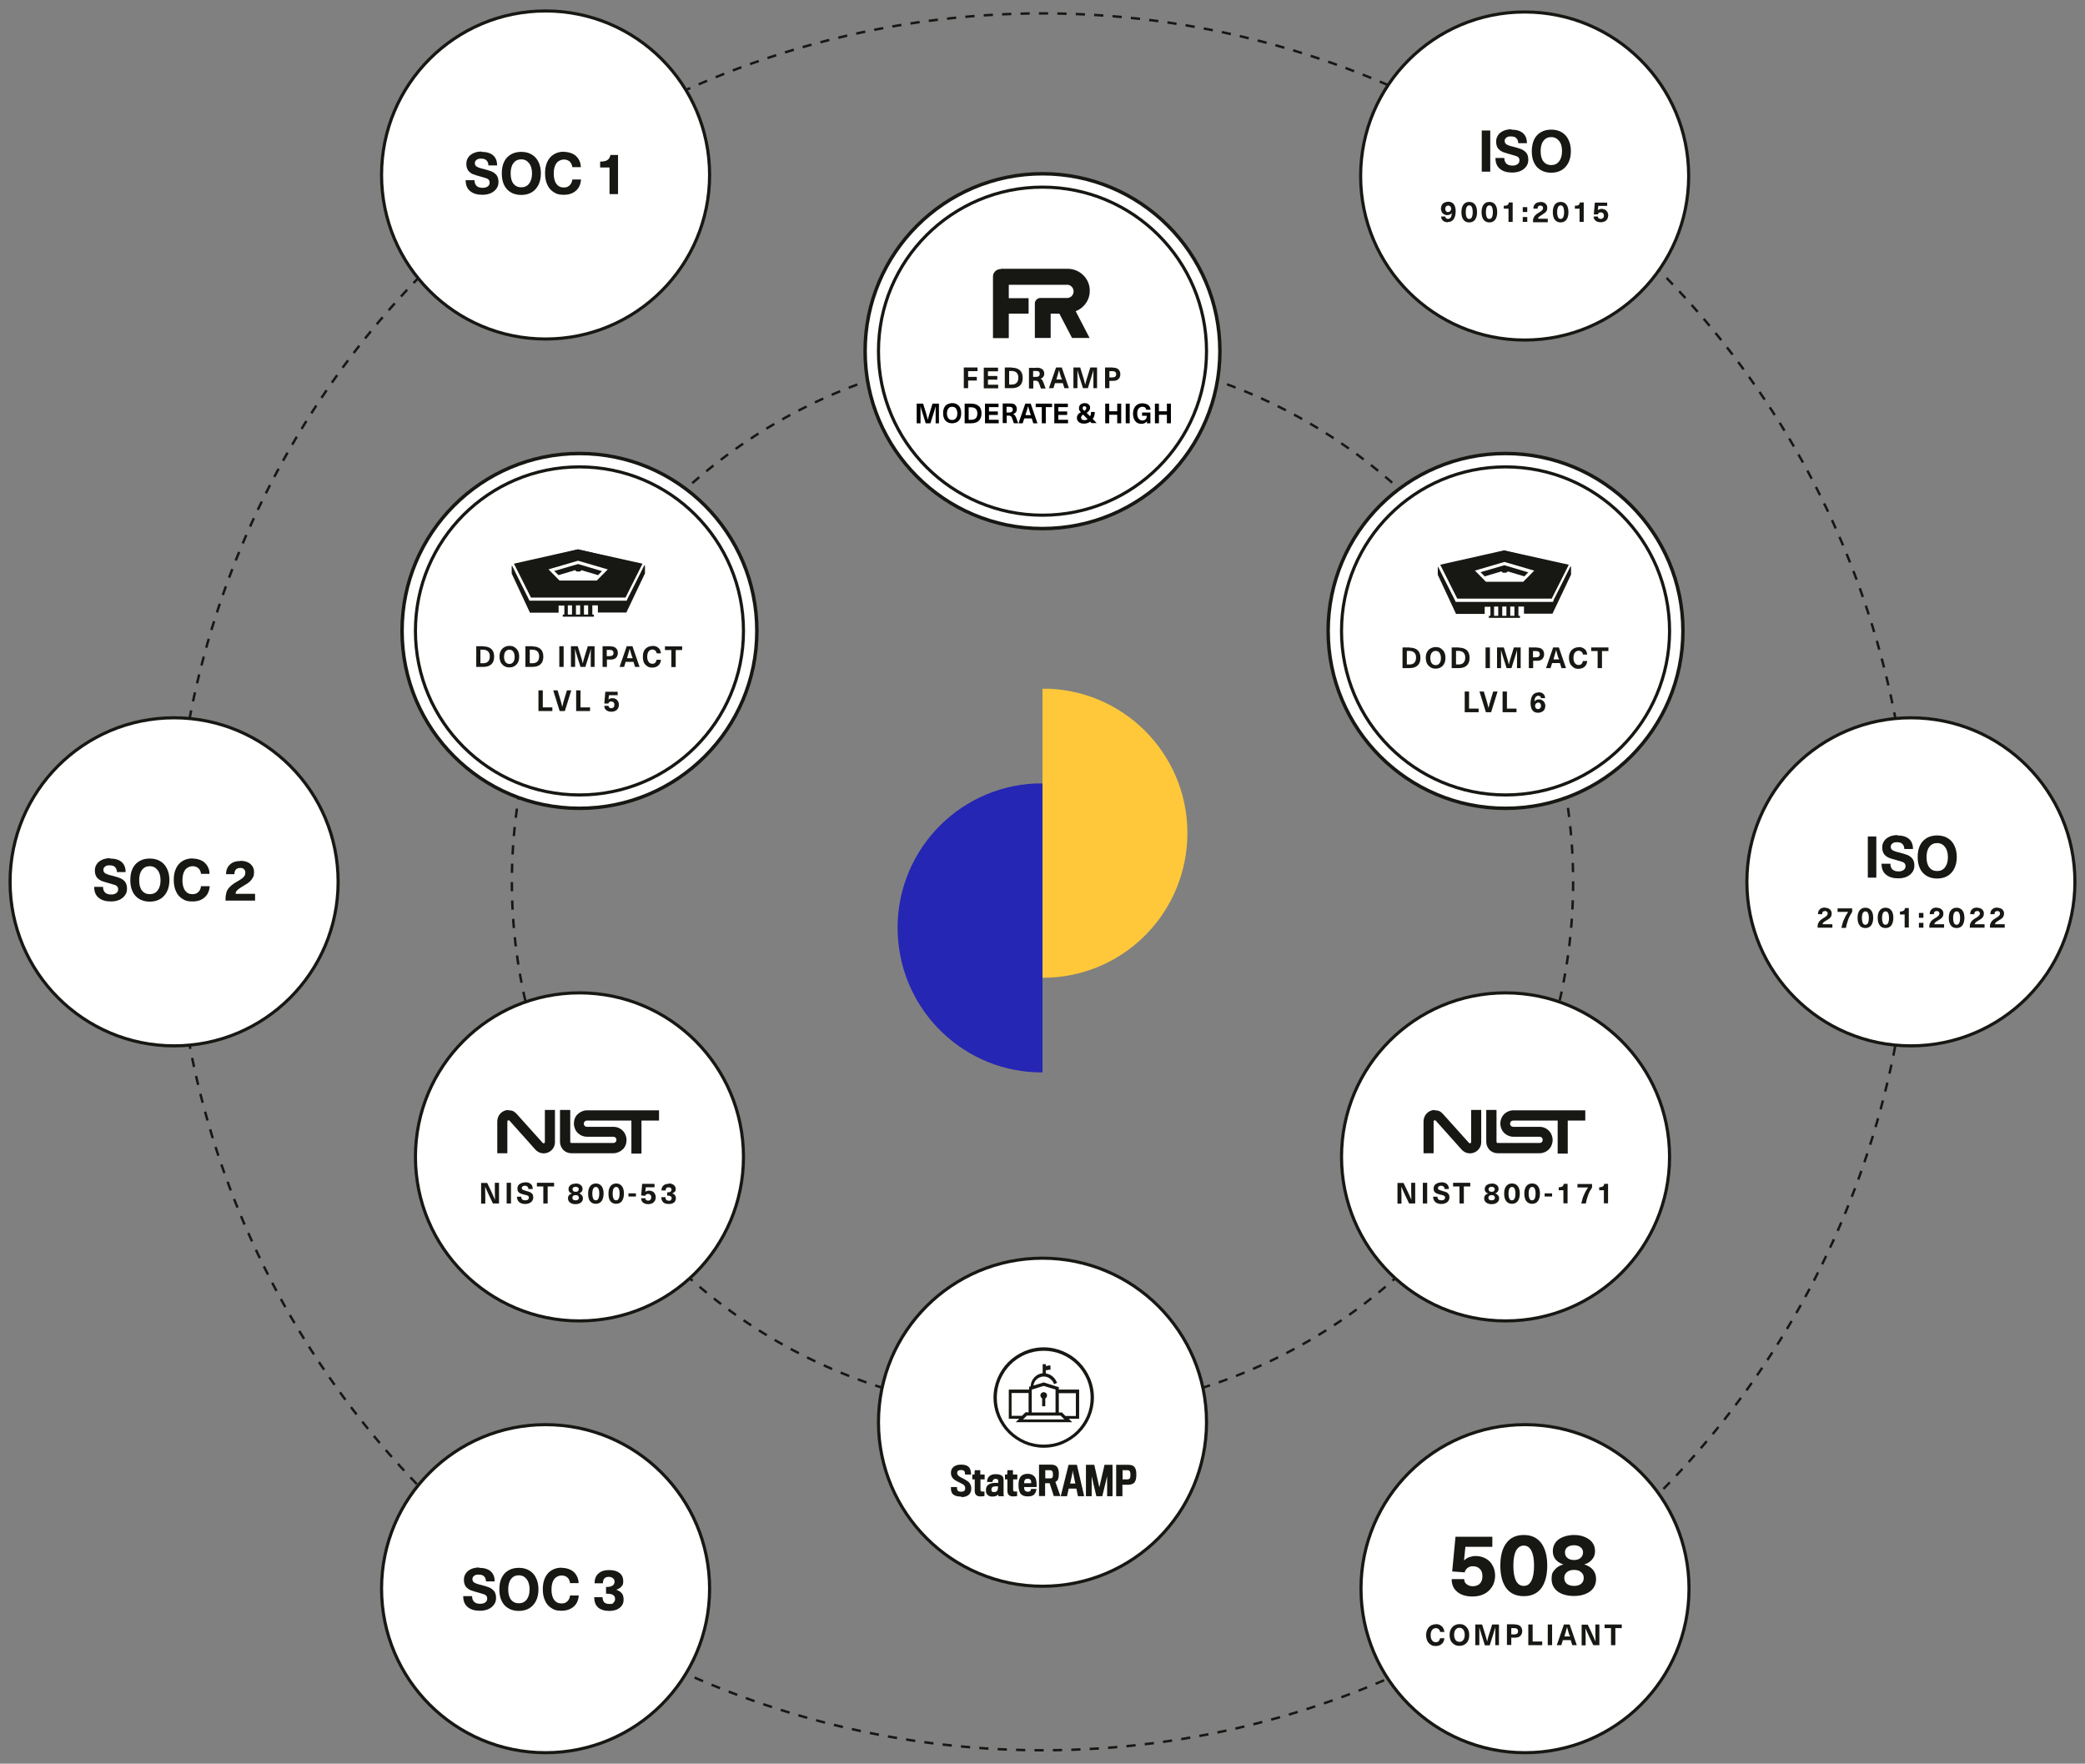 <?xml version="1.0" encoding="UTF-8"?>
<svg xmlns="http://www.w3.org/2000/svg" version="1.1" viewBox="0 0 1200 1015">
  <rect x="0" y="0" width="1200" height="1015" fill="#808080" stroke="none"/>
  <defs>
    <style>
      .cls-1 {
        stroke-miterlimit: 4;
        stroke-width: 1.8px;
      }

      .cls-1, .cls-2, .cls-3, .cls-4 {
        stroke: #171713;
      }

      .cls-1, .cls-3, .cls-4 {
        fill: #fff;
      }

      .cls-5 {
        fill: #171713;
      }

      .cls-2 {
        fill: none;
        stroke-dasharray: 5.3 5.3;
        stroke-width: 1.4px;
      }

      .cls-3 {
        stroke-width: 1.8px;
      }

      .cls-4 {
        stroke-width: 2px;
      }

      .cls-6 {
        fill: #ffc83a;
      }

      .cls-7 {
        fill: #2526b3;
      }
    </style>
  </defs>
  <!-- Generator: Adobe Illustrator 28.6.0, SVG Export Plug-In . SVG Version: 1.2.0 Build 709)  -->
  <g>
    <g id="Layer_1">
      <circle class="cls-2" cx="600" cy="507.5" r="305.4"/>
      <circle class="cls-2" cx="600" cy="507.5" r="499.8"/>
      <path class="cls-6" d="M604.1,396.4c45.9,2.1,81.4,41.1,79.2,87-2.1,44.5-38.8,79.5-83.3,79.3v-166.3h4.1Z"/>
      <path class="cls-7" d="M595.9,450.9c-45.9,2.1-81.4,41.1-79.2,87,2.1,44.5,38.8,79.5,83.3,79.3v-166.3h-4.1Z"/>
      <circle class="cls-1" cx="1099.8" cy="507.5" r="94.4"/>
      <circle class="cls-3" cx="600" cy="818.5" r="94.4"/>
      <path class="cls-5" d="M553.3,861.3c-3.8,0-5.5-1.2-5.9-3.5-.1-.7-.1-1.9-.1-2h3.5c0,.2,0,1.2.1,1.5.3.9,1,1.2,2.4,1.2s2.2-.6,2.2-2-.7-2-1.9-2.6c-.8-.4-1.8-.9-2.6-1.3-2.4-1.2-3.7-2.5-3.7-5.1s2-4.6,5.8-4.6,5.2,1.5,5.6,3.8c0,.5.2,1.4.2,1.9h-3.5c0-.2,0-.9-.1-1.3-.2-.8-.8-1.3-2.2-1.3s-2.2.5-2.2,1.6.5,1.8,2.4,2.8c.7.3,1.8.9,2.6,1.4,1.8,1,3.1,2.3,3.1,5s-1.8,4.8-5.7,4.8h0s0,0,0,0Z"/>
      <path class="cls-5" d="M564.3,851.3v6c0,.9.3,1.1,1.2,1.1s.8,0,1.1,0v2.6c-.5.1-1.4.2-2.4.2-1.6,0-3.2-.7-3.2-3.1v-6.7h-1.4v-2.8h1.3c0-.2.1-2.5.1-2.5h3.2s0,2.5,0,2.5h2.5v2.8h-2.4,0Z"/>
      <path class="cls-5" d="M574.7,861.1c0,0-.2-.5-.2-1-.7.8-1.8,1.2-3.5,1.2s-3.3-1-3.5-2.7c0-.6-.1-1.2,0-1.8.2-1.7,1.4-3.1,4.7-3.4.7,0,1.4,0,2.3,0,0-.3,0-.9,0-1.3,0-.7-.6-1-1.6-1s-1.7.8-1.7,1.8h-3.1c0-2.5,1.4-4.5,4.9-4.5s4.5,1.2,4.6,3.1c0,.9,0,2.7,0,3.8,0,.9,0,2.5,0,3.4s0,2.2.2,2.4h-3.1,0ZM573.1,855.4c-1.5,0-2.5.5-2.5,1.8s.4,1.5,1.6,1.5c2,0,2.2-1.6,2.2-3.3-.4,0-.8,0-1.3,0h0Z"/>
      <path class="cls-5" d="M583.1,851.3v6c0,.9.3,1.1,1.2,1.1s.8,0,1.1,0v2.6c-.5.1-1.4.2-2.4.2-1.6,0-3.2-.7-3.2-3.1v-6.7h-1.4v-2.8h1.3c0-.2.1-2.5.1-2.5h3.2s0,2.5,0,2.5h2.5v2.8h-2.4,0Z"/>
      <path class="cls-5" d="M595.4,859.9c-.8.9-2,1.3-3.9,1.3s-3.7-.6-4.5-2.2c-.5-1-.8-2.5-.8-4.3s.2-3.2.9-4.4,2.1-2.1,4.4-2.1,3.7,1.1,4.4,2.3c.6,1.1.8,3,.7,5.3h-7.2c0,.6.1,1.5.4,1.9.3.5.9.8,1.7.8s1.2-.1,1.5-.5c.3-.3.4-.8.4-1.1h3.1c0,.8-.3,2-1.1,2.9h0ZM593.2,851.8c-.3-.5-.8-.8-1.7-.8s-1.4.3-1.7.8c-.3.5-.4,1.2-.4,1.8h4.1c0-.7,0-1.5-.3-1.8h0Z"/>
      <path class="cls-5" d="M609,851.3c-.4.8-1,1.3-1.6,1.5l2.9,8.2h-3.8l-2.4-7.4h-2.6v7.4h-3.5v-18.1h7c1.7,0,3.1.6,3.7,1.8.5.9.7,2,.7,3.5s-.2,2.4-.5,3.1h0ZM605.8,847c-.2-.5-.7-.9-1.4-.9h-2.8v4.7h3c.6,0,1.1-.3,1.2-.6.2-.4.2-1,.2-1.5s0-1.3-.2-1.6h0Z"/>
      <path class="cls-5" d="M614.1,861.1h-3.6l4.5-18.1h4.8l4.2,18.1h-3.6l-.9-4.4h-4.4l-1,4.4h0ZM617.7,848.4c-.1-.6-.3-2.1-.3-2.1,0,0-.2,1.5-.3,2.1-.1.7-.8,3.5-1.2,5.4h3c-.4-1.8-1-4.7-1.1-5.5Z"/>
      <path class="cls-5" d="M637.2,861.1v-11.5s-2.8,11.5-2.8,11.5h-3.4l-2.7-11.5v11.5s-3.3,0-3.3,0v-18.1h4.8l2.9,13,3-13h4.6v18.1h-3.2,0,0Z"/>
      <path class="cls-5" d="M653.1,853c-.8,1-2,1.4-3.7,1.5-.5,0-3.4,0-3.4,0v6.6h-3.6v-18.1h6.5c1.7,0,3.3.2,4.1,1.4.8,1.1,1,2.2,1,4.3s-.3,3.4-1,4.3h0ZM650.3,846.9c-.2-.5-.7-.8-1.5-.8h-2.7v5.3h2.6c1,0,1.5-.3,1.7-.9.2-.5.2-.8.2-1.7s-.1-1.6-.2-1.9h0Z"/>
      <path class="cls-5" d="M604.6,788.4v-2.4c-1.2-.6-1.8.5-3,0v2.4c1.2.6,1.8-.5,3,0h0Z"/>
      <path class="cls-5" d="M627.3,793.1c-1.5-3.4-3.5-6.5-6.2-9.2-2.7-2.7-5.7-4.7-9.2-6.2-3.6-1.5-7.3-2.3-11.2-2.3s-7.7.8-11.2,2.3c-3.4,1.5-6.5,3.5-9.2,6.2-2.7,2.7-4.7,5.8-6.2,9.2-1.5,3.6-2.3,7.3-2.3,11.2s.8,7.7,2.3,11.2c1.5,3.4,3.5,6.5,6.2,9.2,2.7,2.7,5.8,4.7,9.2,6.2,3.6,1.5,7.3,2.3,11.2,2.3s7.7-.8,11.2-2.3c3.4-1.5,6.5-3.5,9.2-6.2,2.7-2.7,4.7-5.7,6.2-9.2,1.5-3.6,2.3-7.3,2.3-11.2s-.8-7.7-2.3-11.2ZM625.6,814.9c-1.4,3.2-3.3,6.1-5.8,8.6s-5.4,4.4-8.6,5.8c-3.3,1.4-6.9,2.1-10.5,2.1s-7.2-.7-10.5-2.1c-3.2-1.4-6.1-3.3-8.6-5.8s-4.4-5.4-5.8-8.6c-1.4-3.3-2.1-6.9-2.1-10.5s.7-7.2,2.1-10.5c1.4-3.2,3.3-6.1,5.8-8.6s5.4-4.4,8.6-5.8c3.3-1.4,6.9-2.1,10.5-2.1s7.2.7,10.5,2.1c3.2,1.4,6.1,3.3,8.6,5.8s4.4,5.4,5.8,8.6c1.4,3.3,2.1,6.9,2.1,10.5s-.7,7.2-2.1,10.5Z"/>
      <path class="cls-5" d="M609.3,798.3l-8.6-2.7-5.9,1.8c.2-1.5.9-2.8,2-3.7,1-.9,2.4-1.5,4-1.5h0c2.2,0,4.5,1.5,5.5,3.6l.4.8,1.7-.8-.4-.8c-.6-1.3-1.6-2.5-2.8-3.3-1-.7-2.2-1.1-3.3-1.3v-5.3h-1.8v5.2c-3.8.4-6.8,3.6-6.9,7.5l-.9.3v1.6h-11.7v16.8h6l-2,2h32.5l-2-2h6v-16.8h-11.7v-1.6h0,0ZM593.9,799.7l6.8-2.1,6.8,2.1v13.2h-13.7v-13.2h0ZM582.2,814.9v-13.2h9.8v11.1h-1.8l-2,2h-6ZM588.8,816.9l2.2-2.2h19.4l.2.2.9.9,1.1,1.1h-23.7ZM619.2,801.7v13.2h-6l-2-2h-1.8v-11.1h9.8Z"/>
      <path class="cls-5" d="M600.7,801.2c-.5,0-1,.2-1.3.5-.4.3-.6.8-.6,1.4s.4,1.3,1,1.7v4.5h1.8v-4.5c.6-.3,1-.9,1-1.7s-.2-1-.6-1.4c-.3-.3-.8-.5-1.3-.5h0Z"/>
      <circle class="cls-3" cx="877.7" cy="914.3" r="94.4"/>
      <circle class="cls-3" cx="877.5" cy="101.3" r="94.4"/>
      <circle class="cls-4" cx="866.5" cy="363.1" r="102.1"/>
      <circle class="cls-3" cx="866.5" cy="363.1" r="94.4"/>
      <circle class="cls-4" cx="333.5" cy="363.1" r="102.1"/>
      <circle class="cls-3" cx="333.5" cy="363.1" r="94.4"/>
      <circle class="cls-3" cx="866.5" cy="665.8" r="94.4"/>
      <circle class="cls-3" cx="333.5" cy="665.8" r="94.4"/>
      <circle class="cls-4" cx="600" cy="202.1" r="102.1"/>
      <circle class="cls-3" cx="600" cy="202.1" r="94.4"/>
      <path class="cls-5" d="M575.9,154.9c-.6,0-1.1,0-1.7.3-.5.2-1,.5-1.4.9s-.7.9-1,1.4c-.2.5-.3,1.1-.3,1.7v35.4h9.1v-14.1h11.4v-8.9h-11.4v-7.7h33.8c1,0,1.8.5,2.5,1.2.6.7,1,1.6,1,2.6s-.4,1.9-1,2.6-1.5,1.1-2.5,1.2h-15.8c-.8,0-1.5.4-2.1,1s-.9,1.3-.9,2.1v19.9h9.1v-14h5l7.3,14h10.1l-8-15.4c2.8-1.1,5-3,6.5-5.6s1.9-5.6,1.4-8.5-2.1-5.5-4.4-7.4-5.1-2.9-8.1-2.9h-38.5,0Z"/>
      <path class="cls-5" d="M557.2,213.7v3.2h5v2.1h-5v4.4h-2.5v-11.9h7.9v2.1h-5.5,0ZM568.6,213.7v2.7h5.4v2.1h-5.4v2.9h5.9v2.1h-8.3v-11.9h8.2v2.1h-5.8ZM582.3,211.6c2,0,3.6.5,4.7,1.5,1.1,1,1.6,2.5,1.6,4.4s-.5,3.4-1.6,4.4c-1.1,1-2.6,1.5-4.7,1.5h-4v-11.9h4ZM580.8,221.3h1.5c1.3,0,2.2-.3,2.8-1,.6-.6,1-1.6,1-2.9s-.3-2.2-1-2.9c-.6-.6-1.6-1-2.8-1h-1.5v7.7h0ZM596.6,211.6c1.5,0,2.5.3,3.3.9.7.6,1.1,1.4,1.1,2.5s-.2,1.3-.6,1.9-.9.9-1.6,1h0c.4.2.8.4,1,.8.2.3.5.8.8,1.6l1.2,3.3h-2.7l-1-2.8c-.2-.6-.5-1.1-.8-1.3-.3-.3-.7-.4-1.3-.4h-1.3v4.5h-2.5v-11.9h4.4,0ZM594.7,216.9h1.7c1.4,0,2-.6,2-1.8s-.7-1.6-2.2-1.6h-1.6v3.4ZM607.2,220.5l-.9,2.9h-2.6l4.1-11.9h3.3l4.1,11.9h-2.6l-.9-2.9h-4.5ZM610.8,217.6c-.5-1.7-1-3.3-1.3-4.6h0c-.4,1.5-.8,3.1-1.3,4.6l-.2.8h3.2l-.2-.8ZM629.3,223.4v-5.9c0-1.5,0-3,0-4.5h0c-.4,1.4-.8,2.9-1.3,4.4l-1.9,6h-2.8l-1.9-6c-.5-1.5-.9-3-1.3-4.4h0c0,1.5,0,3,0,4.5v5.9h-2.3v-11.9h3.9l1.7,5.5c.5,1.5.8,2.9,1.2,4.4h0c.3-1.4.7-2.9,1.2-4.4l1.7-5.5h3.9v11.9h-2.4,0ZM640.5,211.6c1.4,0,2.5.3,3.2,1s1.1,1.6,1.1,2.8-.4,2.1-1.1,2.8c-.7.7-1.8,1-3.2,1h-2v4.2h-2.5v-11.9h4.5ZM638.5,217.2h1.7c1.5,0,2.2-.6,2.2-1.8s-.7-1.8-2.2-1.8h-1.7v3.6h0Z"/>
      <circle class="cls-3" cx="314" cy="914.3" r="94.4"/>
      <circle class="cls-3" cx="314" cy="100.7" r="94.4"/>
      <path class="cls-5" d="M292.7,638.8c-3.6,0-6.5,2.9-6.5,6.6v18.3h5.8v-18.3c0-.6.7-.9,1.2-.5l15.1,16.9c4.2,4.2,11.1,1.2,11.1-4.5v-18.5h-5.8v18.5c0,.6-.7.9-1.2.5l-15.1-16.8c-1.4-1.5-2.6-2-4.7-2M322.3,638.8v18.3c0,1.8.7,3.4,1.9,4.7,1.2,1.2,2.9,1.9,4.6,1.9h24.2c2,0,3.9-.8,5.4-2.2s2.2-3.4,2.2-5.4-.8-4-2.2-5.4-3.3-2.2-5.4-2.2h-15.2c-.5,0-.9-.2-1.3-.5-.3-.3-.5-.8-.5-1.3s.2-1,.5-1.3c.3-.3.8-.5,1.3-.5h25.6v19h5.8v-19h10.1v-5.9h-41.4c-2,0-3.9.8-5.4,2.2s-2.2,3.4-2.2,5.4.8,4,2.2,5.4,3.3,2.2,5.4,2.2h15.1c.5,0,.9.2,1.3.5.3.3.5.8.5,1.3s-.2,1-.5,1.3c-.3.3-.8.5-1.3.5h-24.1c-.2,0-.4,0-.5-.2-.1-.1-.2-.3-.2-.5v-18.3h-5.8,0Z"/>
      <path class="cls-5" d="M283.7,692.6l-2.3-4.8c-.8-1.8-1.6-3.4-2.2-4.9h0c0,1.8.1,3.5.1,5.2v4.6h-2.4v-11.9h3.5l2.3,4.8c.8,1.8,1.6,3.4,2.2,4.9h0c0-1.8-.1-3.5-.1-5.2v-4.6h2.4v11.9h-3.5ZM291.6,692.6v-11.9h2.5v11.9h-2.5ZM302.1,680.4c1.5,0,2.6.3,3.4,1,.8.7,1.1,1.6,1.1,2.9h-2.5c0-.6-.2-1.1-.5-1.4-.4-.3-.9-.5-1.5-.5s-1,.1-1.3.4c-.3.2-.5.5-.5.9s0,.5.2.7.4.3.8.5c.4.1.9.3,1.5.5.9.2,1.7.5,2.2.7.6.2,1,.6,1.4,1.1.4.5.5,1.1.5,1.9s-.2,1.4-.6,2c-.4.6-.9,1-1.6,1.3s-1.5.5-2.4.5c-1.5,0-2.7-.4-3.5-1.1-.8-.7-1.3-1.8-1.3-3.1h2.5c0,.7.2,1.3.6,1.6.4.4,1,.5,1.7.5s1.1-.1,1.5-.4c.4-.3.6-.7.6-1.1s0-.6-.2-.8c-.2-.2-.4-.4-.7-.5s-.8-.3-1.5-.4c-1-.2-1.7-.5-2.3-.7-.6-.2-1-.6-1.4-1-.4-.5-.5-1.1-.5-1.9s.2-1.3.5-1.8.9-.9,1.5-1.2c.7-.3,1.4-.5,2.3-.5h0s0,0,0,0ZM315.2,682.8v9.8h-2.5v-9.8h-3.7v-2.1h9.9v2.1h-3.7,0ZM331.3,681.1c.8,0,1.5.1,2.1.4.6.3,1.1.6,1.4,1.1.3.5.5,1,.5,1.6s-.2,1.1-.5,1.6c-.4.4-.9.8-1.5,1h0c.7.2,1.2.6,1.6,1.1.4.5.6,1.1.6,1.8,0,1-.4,1.8-1.2,2.4-.8.6-1.8.9-3.1.9s-2.3-.3-3.1-.9c-.8-.6-1.2-1.4-1.2-2.4s.2-1.3.6-1.8c.4-.5,1-.8,1.7-1h0c-.6-.2-1.1-.5-1.5-1-.4-.5-.5-1-.5-1.6s.2-1.2.5-1.6c.3-.5.8-.8,1.4-1.1.6-.3,1.3-.4,2.1-.4h0ZM331.3,683c-.5,0-.9.1-1.3.4-.3.2-.5.6-.5,1s.2.8.5,1.1.7.4,1.3.4,1-.1,1.3-.4c.3-.3.5-.6.5-1.1s-.2-.7-.5-1c-.3-.2-.7-.4-1.2-.4h0ZM331.3,687.8c-.6,0-1,.1-1.4.4-.3.3-.5.7-.5,1.1s.2.9.5,1.1c.3.3.8.4,1.4.4s1-.1,1.4-.4c.3-.3.5-.7.5-1.1s-.2-.8-.5-1.1c-.3-.3-.8-.4-1.4-.4ZM342.9,681.1c1.4,0,2.5.5,3.3,1.5s1.2,2.5,1.2,4.3-.4,3.3-1.2,4.4c-.8,1-1.9,1.5-3.3,1.5s-2.5-.5-3.3-1.5c-.8-1-1.1-2.5-1.1-4.4s.4-3.3,1.2-4.3c.8-1,1.9-1.5,3.3-1.5h0ZM342.9,683.1c-.6,0-1.1.3-1.5,1-.3.7-.5,1.6-.5,2.8s.2,2.2.5,2.9c.3.7.8,1,1.5,1s1.1-.3,1.5-1c.3-.7.5-1.6.5-2.9s-.2-2.2-.5-2.8c-.3-.7-.8-1-1.5-1ZM354.6,681.1c1.4,0,2.5.5,3.3,1.5s1.2,2.5,1.2,4.3-.4,3.3-1.2,4.4c-.8,1-1.9,1.5-3.3,1.5s-2.5-.5-3.3-1.5c-.8-1-1.1-2.5-1.1-4.4s.4-3.3,1.2-4.3c.8-1,1.9-1.5,3.3-1.5h0ZM354.6,683.1c-.6,0-1.1.3-1.5,1-.3.7-.5,1.6-.5,2.8s.2,2.2.5,2.9c.3.7.8,1,1.5,1s1.1-.3,1.5-1c.3-.7.5-1.6.5-2.9s-.2-2.2-.5-2.8c-.3-.7-.8-1-1.5-1ZM361.7,688.6v-1.8h4.3v1.8h-4.3ZM371.7,683.3l-.3,2.7h0c.3-.3.6-.5,1-.6.4-.1.8-.2,1.2-.2.7,0,1.4.2,2,.5.6.3,1,.8,1.3,1.3.3.6.5,1.2.5,2s-.2,1.5-.5,2.1c-.4.6-.9,1.1-1.5,1.4-.7.3-1.4.5-2.3.5-1.2,0-2.2-.3-3-.9-.7-.6-1.1-1.4-1.1-2.5h2.4c0,.4.2.8.5,1,.3.2.7.4,1.1.4s1-.2,1.3-.5c.3-.3.5-.8.5-1.5s-.2-1.1-.5-1.4c-.3-.3-.8-.5-1.3-.5s-.8.1-1.1.3c-.3.2-.5.5-.5.8l-2.4-.2.6-6.7h7.1v2h-5.1,0,0ZM384.9,681.1c1.2,0,2.2.3,2.9.9.7.6,1.1,1.3,1.1,2.3s-.2,1.2-.5,1.5c-.3.4-.8.7-1.5,1h0c.7.3,1.3.6,1.6,1.1.3.4.5,1,.5,1.7s-.2,1.2-.5,1.8c-.3.5-.8.9-1.4,1.1-.6.3-1.3.4-2.2.4-1.4,0-2.5-.3-3.2-1-.7-.7-1.1-1.7-1.1-2.9h2.4c0,1.3.6,2,1.9,2s.9-.1,1.2-.4c.3-.3.5-.6.5-1,0-1-.8-1.5-2.2-1.5h-.4v-1.9h.4c.7,0,1.2-.1,1.5-.4.4-.3.6-.7.6-1.1s-.1-.8-.5-1c-.3-.3-.7-.4-1.2-.4-1.1,0-1.7.6-1.7,1.8h-2.4c0-1.2.4-2.2,1.1-2.8.7-.7,1.8-1,3.1-1h0,0Z"/>
      <path class="cls-5" d="M332.8,316.2l-36.2,8.6,9.4,17.5h53.6l9.4-17.5-36.2-8.6h0ZM343.8,335.3h-22c0,.1-7.6-8.1-7.6-8.1l18.6-4.9,18.6,4.9-7.5,8.1h0Z"/>
      <path class="cls-5" d="M346.5,328.7l-13.8-4.1-13.7,4,2.4,2.4,9.8-2.9v.3l.7.5h1.9l.7-.5v-.3l9.7,2.9,2.4-2.4h0Z"/>
      <path class="cls-5" d="M338.5,353.7h-2.4v-5.3h2.4v5.3ZM333.9,353.7h-2.4v-5.3h2.4v5.3ZM329.2,353.7h-2.4v-5.3h2.4v5.3ZM361.1,344.8l-.4.9h-56l-.4-.9-9.6-19.3-.2.3v4.3l10.5,22.5h16.5v-4.1h3.3s0,5.2,0,5.2h-.9v1.2h17.9v-1.2h-.9v-5.3h3.2v4.1h16.4l10.7-22.5v-4.3l-.3-.5c-3.2,6.5-9.7,19.3-9.8,19.5h0Z"/>
      <path class="cls-5" d="M352.7,327l8.5-3.6,7.2,1.8-1.5,2.8-14.2-.9h0ZM362.2,336.6l-17.1-2,6.2-6.7,15,1.1-4.1,7.6h0ZM361.4,338.1c-.5,1-1.5,2.7-2,3.8h-13.4c-.5-2-1-4-1.4-6,5.6.7,11.3,1.4,16.9,2,0,0,0,.1,0,.2h0ZM321.6,341.9l1-6.1h20.3c0-.1,1.1,6.1,1.1,6.1h-22.4,0ZM319.6,341.9h-13.4c-.6-1.1-1.5-2.8-2-3.8,0,0,0-.1,0-.2,5.6-.7,11.3-1.4,16.9-2-.5,2-1,4-1.4,6h0ZM299.2,329l15-1.1,6.2,6.7-17.1,2-4.1-7.6h0ZM297.2,325.1l7.2-1.8,8.5,3.6-14.2.9-1.5-2.8h0ZM323.7,318.8l7.3,3.5-16.5,4.4-8.3-3.8,17.5-4.1h0ZM332.8,316.6l7.3,1.8-7.3,3.5-7.3-3.5,7.3-1.8ZM315.6,327.7h0l17.1-5,17.1,5-6.3,6.4h-21.5l-6.3-6.4h0ZM359.3,322.9l-8.3,3.8-16.5-4.4,7.3-3.5,17.5,4.1h0ZM332.7,316.1c-3,.7-33.8,7.6-36.9,8.3,0,0,6.5,13,9.8,19.5h54.4s6.5-13,9.8-19.5c-2.8-.6-34.1-7.6-37-8.2h0Z"/>
      <path class="cls-5" d="M278.1,372c2,0,3.6.5,4.7,1.5,1.1,1,1.6,2.5,1.6,4.4s-.5,3.4-1.6,4.4c-1.1,1-2.6,1.5-4.7,1.5h-4v-11.9h4ZM276.5,381.7h1.5c1.3,0,2.2-.3,2.9-1,.6-.6,1-1.6,1-2.9s-.3-2.2-1-2.9c-.6-.6-1.6-1-2.9-1h-1.5v7.7h0ZM293.2,371.7c1.1,0,2.2.2,3,.8s1.5,1.2,1.9,2.1c.5.9.7,2,.7,3.3s-.2,2.4-.7,3.3c-.4.9-1.1,1.6-1.9,2.1s-1.8.8-3,.8-2.1-.2-3-.8c-.8-.5-1.5-1.2-2-2.1-.4-.9-.7-2-.7-3.3s.2-2.4.7-3.3c.5-.9,1.1-1.6,2-2.1.8-.5,1.8-.8,3-.8ZM293.2,373.9c-1,0-1.7.4-2.3,1.1-.5.7-.8,1.7-.8,3s.3,2.2.8,3c.6.7,1.3,1.1,2.3,1.1s1.7-.4,2.2-1.1c.6-.7.8-1.7.8-3s-.3-2.2-.8-3c-.5-.7-1.3-1.1-2.2-1.1ZM306.4,372c2,0,3.6.5,4.7,1.5,1.1,1,1.6,2.5,1.6,4.4s-.5,3.4-1.6,4.4c-1.1,1-2.6,1.5-4.7,1.5h-4v-11.9h4ZM304.9,381.7h1.5c1.3,0,2.2-.3,2.9-1,.6-.6,1-1.6,1-2.9s-.3-2.2-1-2.9c-.6-.6-1.6-1-2.9-1h-1.5v7.7h0ZM321.9,383.8v-11.9h2.5v11.9h-2.5ZM340,383.8v-5.9c0-1.5,0-3,.1-4.5h0c-.4,1.4-.8,2.9-1.3,4.4l-1.9,6h-2.8l-1.9-6c-.5-1.5-.9-3-1.3-4.4h0c0,1.5.1,3,.1,4.5v5.9h-2.4v-11.9h3.9l1.7,5.5c.5,1.5.9,2.9,1.2,4.4h0c.3-1.4.7-2.9,1.2-4.4l1.7-5.5h3.9v11.9h-2.4ZM351.3,372c1.4,0,2.5.3,3.2,1,.7.7,1.1,1.6,1.1,2.8s-.4,2.1-1.1,2.8c-.7.7-1.8,1-3.2,1h-2v4.2h-2.5v-11.9h4.5ZM349.2,377.6h1.7c1.5,0,2.2-.6,2.2-1.8s-.7-1.8-2.2-1.8h-1.7v3.6h0ZM360.1,380.9l-.9,2.9h-2.6l4.1-11.9h3.3l4.1,11.9h-2.6l-.9-2.9h-4.5,0ZM363.8,378c-.5-1.7-1-3.3-1.4-4.6h0c-.4,1.6-.9,3.1-1.3,4.6l-.2.8h3.2l-.2-.8ZM375.5,371.7c1,0,1.8.2,2.5.5.7.4,1.3.9,1.7,1.5.4.7.6,1.4.7,2.3h-2.5c0-.7-.3-1.2-.8-1.6-.4-.4-1-.6-1.7-.6s-1.6.4-2.1,1.1c-.5.7-.8,1.7-.8,3s.2,2.2.8,3c.5.7,1.2,1.1,2.1,1.1s1.3-.2,1.7-.6c.4-.4.7-1,.8-1.7h2.5c-.1,1.4-.6,2.5-1.5,3.3s-2.1,1.2-3.5,1.2-2-.2-2.9-.8-1.4-1.2-1.9-2.1c-.4-.9-.6-2-.6-3.3s.2-2.4.6-3.3c.4-.9,1.1-1.6,1.9-2.1.8-.5,1.8-.8,2.9-.8h0ZM388.9,374.1v9.8h-2.5v-9.8h-3.7v-2.1h9.9v2.1h-3.7,0ZM317.9,407.1v2.1h-8v-11.9h2.5v9.8h5.6,0ZM322.1,409.2l-3.7-11.9h2.5l1.4,4.6c.5,1.6.9,3.2,1.3,4.9h0c.3-1.4.7-3,1.3-4.9l1.4-4.6h2.5l-3.7,11.9h-3.1ZM339.6,407.1v2.1h-8v-11.9h2.5v9.8h5.6,0ZM350.5,400l-.3,2.6h0c.3-.3.6-.5,1-.6.4-.1.8-.2,1.2-.2.7,0,1.4.1,2,.5.6.3,1,.8,1.3,1.3.3.6.5,1.2.5,2s-.2,1.5-.5,2.1c-.4.6-.9,1.1-1.5,1.4-.7.3-1.4.5-2.3.5-1.2,0-2.2-.3-3-.9-.7-.6-1.1-1.4-1.1-2.5h2.4c0,.4.2.8.5,1,.3.2.7.4,1.1.4s1-.2,1.3-.5c.3-.3.5-.8.5-1.5s-.2-1.1-.5-1.4c-.3-.3-.8-.5-1.3-.5s-.8.1-1.1.3c-.3.2-.5.5-.5.9h-2.4c0-.1.6-6.8.6-6.8h7.1v2h-5.1,0,0Z"/>
      <path class="cls-5" d="M865.9,316.9l-36.2,8.6,9.4,17.5h53.6l9.4-17.5-36.2-8.6h0ZM876.9,336h-22c0,.1-7.7-8.1-7.7-8.1l18.6-4.9,18.6,4.9-7.5,8.1h0Z"/>
      <path class="cls-5" d="M879.6,329.4l-13.8-4.1-13.7,4,2.4,2.4,9.8-2.9v.3l.7.5h1.9l.7-.5v-.3l9.7,2.9,2.4-2.4h0Z"/>
      <path class="cls-5" d="M871.6,354.4h-2.4v-5.3h2.4v5.3ZM867,354.4h-2.4v-5.3h2.4v5.3ZM862.3,354.4h-2.4v-5.3h2.4v5.3ZM894.2,345.5l-.4.9h-56l-.4-.9-9.7-19.3-.2.3v4.3l10.5,22.5h16.5v-4.1h3.3s0,5.2,0,5.2h-.9v1.2h17.9v-1.2h-.9v-5.3h3.2v4.1h16.4l10.7-22.5v-4.3l-.3-.5c-3.2,6.5-9.7,19.3-9.8,19.5h0Z"/>
      <path class="cls-5" d="M885.8,327.7l8.5-3.6,7.2,1.8-1.5,2.8-14.2-.9h0ZM895.3,337.3l-17.1-2,6.2-6.7,15,1.1-4.1,7.6h0ZM894.5,338.8c-.5,1-1.5,2.7-2,3.8h-13.4c-.5-2-1-4-1.4-6,5.7.7,11.3,1.4,16.9,2,0,0,0,.1,0,.1h0ZM854.7,342.6l1-6.1h20.3c0-.1,1.1,6.1,1.1,6.1h-22.4,0ZM852.7,342.6h-13.4c-.6-1.1-1.5-2.8-2-3.8,0,0,0-.1,0-.1,5.7-.7,11.3-1.4,16.9-2-.5,2-1,4-1.4,6h0ZM832.3,329.7l15-1.1,6.2,6.7-17.1,2-4.1-7.6h0ZM830.3,325.8l7.2-1.8,8.5,3.6-14.2.9-1.5-2.8h0ZM856.8,319.5l7.3,3.5-16.5,4.4-8.3-3.8,17.5-4.1h0ZM865.9,317.3l7.3,1.8-7.3,3.5-7.3-3.5,7.3-1.8ZM848.8,328.4h0l17.1-5,17.1,5-6.3,6.4h-21.5l-6.3-6.4h0ZM892.4,323.6l-8.3,3.8-16.5-4.4,7.3-3.5,17.5,4.1h0ZM865.8,316.7c-3,.7-33.8,7.6-36.9,8.3,0,0,6.5,13,9.8,19.5h54.4s6.5-13,9.8-19.5c-2.8-.6-34.1-7.6-37-8.2h0Z"/>
      <path class="cls-5" d="M811.2,372.7c2,0,3.6.5,4.7,1.5,1.1,1,1.6,2.5,1.6,4.4s-.5,3.4-1.6,4.4c-1.1,1-2.6,1.5-4.7,1.5h-4v-11.9h4ZM809.7,382.4h1.5c1.3,0,2.2-.3,2.8-1,.6-.6,1-1.6,1-2.9s-.3-2.2-1-2.9c-.6-.6-1.6-1-2.8-1h-1.5v7.7h0ZM826.3,372.4c1.2,0,2.2.2,3,.8s1.5,1.2,1.9,2.1c.5.9.7,2,.7,3.3s-.2,2.4-.7,3.3c-.4.9-1.1,1.6-1.9,2.1-.8.5-1.8.8-3,.8s-2.2-.2-3-.8c-.8-.5-1.5-1.2-2-2.1-.4-.9-.7-2-.7-3.3s.2-2.4.7-3.3c.5-.9,1.1-1.6,2-2.1s1.8-.8,3-.8ZM826.3,374.6c-1,0-1.7.4-2.3,1.1-.5.7-.8,1.7-.8,3s.3,2.2.8,3c.6.7,1.3,1.1,2.3,1.1s1.7-.4,2.2-1.1c.6-.7.8-1.7.8-3s-.3-2.2-.8-3c-.5-.7-1.3-1.1-2.2-1.1ZM839.5,372.7c2,0,3.6.5,4.7,1.5,1.1,1,1.6,2.5,1.6,4.4s-.5,3.4-1.6,4.4c-1.1,1-2.6,1.5-4.7,1.5h-4v-11.9h4ZM838,382.4h1.5c1.3,0,2.2-.3,2.8-1,.6-.6,1-1.6,1-2.9s-.3-2.2-1-2.9c-.6-.6-1.6-1-2.8-1h-1.5v7.7h0ZM855,384.5v-11.9h2.5v11.9h-2.5ZM873.1,384.5v-5.9c0-1.5,0-3,0-4.5h0c-.4,1.4-.8,2.9-1.3,4.4l-1.9,6h-2.8l-1.9-6c-.5-1.5-.9-3-1.3-4.4h0c0,1.5,0,3,0,4.5v5.9h-2.3v-11.9h3.9l1.7,5.5c.5,1.5.9,2.9,1.2,4.4h0c.3-1.4.7-2.9,1.2-4.4l1.7-5.5h3.9v11.9h-2.3,0ZM884.4,372.7c1.4,0,2.5.3,3.2,1s1.1,1.6,1.1,2.8-.4,2.1-1.1,2.8c-.7.7-1.8,1-3.2,1h-2v4.2h-2.5v-11.9h4.5ZM882.3,378.3h1.7c1.5,0,2.2-.6,2.2-1.8s-.7-1.8-2.2-1.8h-1.7v3.6h0ZM893.3,381.6l-.9,2.9h-2.6l4.1-11.9h3.3l4.1,11.9h-2.6l-.9-2.9h-4.5ZM896.9,378.7c-.5-1.7-1-3.3-1.3-4.6h0c-.4,1.5-.9,3.1-1.3,4.6l-.2.8h3.2l-.2-.8h0ZM908.6,372.4c1,0,1.8.2,2.5.5.7.4,1.3.9,1.7,1.5.4.7.6,1.4.7,2.3h-2.5c0-.7-.3-1.2-.8-1.6-.4-.4-1-.6-1.7-.6s-1.6.4-2.1,1.1c-.5.7-.8,1.7-.8,3s.2,2.2.8,3c.5.7,1.2,1.1,2.1,1.1s1.3-.2,1.7-.6c.4-.4.7-1,.8-1.7h2.5c-.1,1.4-.6,2.5-1.5,3.3s-2.1,1.2-3.5,1.2-2.1-.2-2.9-.8-1.4-1.2-1.9-2.1c-.4-.9-.7-2-.7-3.3s.2-2.4.7-3.3c.4-.9,1.1-1.6,1.9-2.1.8-.5,1.8-.8,2.9-.8h0ZM922,374.7v9.8h-2.5v-9.8h-3.7v-2.1h9.9v2.1h-3.7ZM851,407.8v2.1h-8v-11.9h2.5v9.8h5.6ZM855.2,409.9l-3.7-11.9h2.5l1.4,4.6c.5,1.6.9,3.2,1.3,4.9h0c.3-1.4.7-3,1.3-4.9l1.4-4.6h2.5l-3.7,11.9h-3.1ZM872.8,407.8v2.1h-8v-11.9h2.5v9.8h5.6ZM885.5,398.4c1.1,0,2,.3,2.7.9s1,1.4,1.1,2.5h-2.4c0-.4-.2-.8-.5-1-.2-.2-.6-.4-1-.4-.6,0-1.2.3-1.6.8-.4.5-.6,1.4-.7,2.5h0c.7-.8,1.5-1.2,2.6-1.2s1.4.2,1.9.5,1,.7,1.3,1.3c.3.6.5,1.2.5,1.9s-.2,1.5-.5,2.1c-.3.6-.8,1-1.5,1.4-.6.3-1.4.5-2.2.5-1.4,0-2.5-.5-3.2-1.4s-1.1-2.3-1.1-4.1.4-3.5,1.2-4.6c.8-1.1,2-1.6,3.4-1.6h0ZM885.2,404.4c-.5,0-.9.2-1.2.5-.3.4-.5.8-.5,1.4s.2,1,.5,1.3.7.5,1.2.5.9-.2,1.2-.5c.3-.3.5-.8.5-1.4s-.2-1.1-.5-1.4c-.3-.4-.7-.5-1.2-.5h0Z"/>
      <path class="cls-5" d="M825.8,638.8c-3.6,0-6.5,2.9-6.5,6.6v18.3h5.8v-18.3c0-.6.7-.9,1.2-.5l15.1,16.9c4.2,4.2,11.1,1.2,11.1-4.5v-18.5h-5.8v18.5c0,.6-.7.9-1.2.5l-15.1-16.8c-1.4-1.5-2.6-2-4.7-2M855.4,638.8v18.3c0,1.8.7,3.4,1.9,4.7,1.2,1.2,2.9,1.9,4.6,1.9h24.2c2,0,3.9-.8,5.3-2.2s2.2-3.4,2.2-5.4-.8-4-2.2-5.4-3.3-2.2-5.3-2.2h-15.2c-.5,0-.9-.2-1.3-.5-.3-.3-.5-.8-.5-1.3s.2-1,.5-1.3c.3-.3.8-.5,1.3-.5h25.6v19h5.8v-19h10.1v-5.9h-41.4c-2,0-3.9.8-5.3,2.2s-2.2,3.4-2.2,5.4.8,4,2.2,5.4,3.3,2.2,5.3,2.2h15.1c.5,0,.9.2,1.3.5.3.3.5.8.5,1.3s-.2,1-.5,1.3c-.3.3-.8.5-1.3.5h-24.1c-.2,0-.4,0-.5-.2-.1-.1-.2-.3-.2-.5v-18.3h-5.8Z"/>
      <path class="cls-5" d="M811,692.6l-2.3-4.8c-.8-1.8-1.6-3.4-2.2-4.9h0c0,1.8.1,3.5.1,5.2v4.6h-2.3v-11.9h3.5l2.3,4.8c.8,1.8,1.6,3.4,2.2,4.9h0c0-1.8-.1-3.5-.1-5.2v-4.6h2.3v11.9h-3.5ZM818.9,692.6v-11.9h2.5v11.9h-2.5ZM829.4,680.4c1.5,0,2.6.3,3.3,1,.8.7,1.2,1.6,1.2,2.9h-2.5c0-.6-.2-1.1-.5-1.4-.4-.3-.9-.5-1.5-.5s-1,.1-1.3.4c-.3.2-.5.5-.5.9s0,.5.2.7.4.3.8.5c.3.1.9.3,1.5.5.9.2,1.7.5,2.2.7.6.2,1,.6,1.4,1.1.4.5.5,1.1.5,1.9s-.2,1.4-.6,2c-.4.6-.9,1-1.6,1.3s-1.5.5-2.4.5c-1.5,0-2.7-.4-3.5-1.1-.8-.7-1.3-1.8-1.3-3.1h2.5c0,.7.2,1.3.6,1.6.4.4,1,.5,1.7.5s1.1-.1,1.5-.4c.4-.3.6-.7.6-1.1s0-.6-.2-.8c-.2-.2-.4-.4-.7-.5s-.8-.3-1.5-.4c-1-.2-1.7-.5-2.3-.7-.6-.2-1-.6-1.4-1-.4-.5-.5-1.1-.5-1.9s.2-1.3.5-1.8.9-.9,1.5-1.2c.7-.3,1.4-.5,2.3-.5h0s0,0,0,0ZM842.5,682.8v9.8h-2.5v-9.8h-3.7v-2.1h9.9v2.1h-3.7ZM858.5,681.1c.8,0,1.5.1,2.1.4.6.3,1.1.6,1.4,1.1.3.5.5,1,.5,1.6s-.2,1.1-.5,1.6c-.4.4-.8.8-1.5,1h0c.7.2,1.2.6,1.7,1.1.4.5.6,1.1.6,1.8,0,1-.4,1.8-1.2,2.4-.8.6-1.8.9-3.1.9s-2.3-.3-3.1-.9c-.8-.6-1.2-1.4-1.2-2.4s.2-1.3.6-1.8c.4-.5,1-.8,1.7-1h0c-.6-.2-1.1-.5-1.5-1-.4-.5-.5-1-.5-1.6s.2-1.2.5-1.6c.3-.5.8-.8,1.4-1.1.6-.3,1.3-.4,2.1-.4h0ZM858.5,683c-.5,0-.9.1-1.3.4-.3.2-.5.6-.5,1s.2.8.5,1.1.7.4,1.3.4,1-.1,1.3-.4c.3-.3.5-.6.5-1.1s-.2-.7-.5-1c-.3-.2-.7-.4-1.2-.4h0ZM858.5,687.8c-.6,0-1,.1-1.4.4-.3.3-.5.7-.5,1.1s.2.9.5,1.1c.3.3.8.4,1.4.4s1-.1,1.4-.4c.3-.3.5-.7.5-1.1s-.2-.8-.5-1.1c-.3-.3-.8-.4-1.3-.4ZM870.2,681.1c1.4,0,2.5.5,3.3,1.5s1.2,2.5,1.2,4.3-.4,3.3-1.2,4.4c-.8,1-1.9,1.5-3.3,1.5s-2.5-.5-3.3-1.5c-.8-1-1.2-2.5-1.2-4.4s.4-3.3,1.2-4.3c.8-1,1.9-1.5,3.3-1.5h0ZM870.2,683.1c-.6,0-1.1.3-1.5,1-.3.7-.5,1.6-.5,2.8s.2,2.2.5,2.9c.3.7.8,1,1.5,1s1.1-.3,1.5-1c.3-.7.5-1.6.5-2.9s-.2-2.2-.5-2.8c-.3-.7-.8-1-1.5-1ZM881.8,681.1c1.4,0,2.5.5,3.3,1.5s1.2,2.5,1.2,4.3-.4,3.3-1.2,4.4c-.8,1-1.9,1.5-3.3,1.5s-2.5-.5-3.3-1.5c-.8-1-1.2-2.5-1.2-4.4s.4-3.3,1.2-4.3c.8-1,1.9-1.5,3.3-1.5h0ZM881.8,683.1c-.6,0-1.1.3-1.5,1-.3.7-.5,1.6-.5,2.8s.2,2.2.5,2.9c.3.7.8,1,1.5,1s1.1-.3,1.5-1c.3-.7.5-1.6.5-2.9s-.2-2.2-.5-2.8c-.3-.7-.8-1-1.5-1ZM889,688.6v-1.8h4.3v1.8h-4.3ZM899.8,692.6v-7.6h-2.7v-1.7c.9,0,1.6-.2,2.1-.5.5-.3.7-.8.8-1.5h2.2v11.2h-2.4,0ZM916.3,683.4c-.8,1.2-1.6,2.6-2.2,4.2s-1.1,3.3-1.4,5h-2.6c.4-1.9.9-3.7,1.7-5.3.7-1.6,1.5-2.9,2.2-3.9h-6.1v-2h8.4v2.1h0ZM923.1,692.6v-7.6h-2.7v-1.7c.9,0,1.6-.2,2.1-.5.5-.3.7-.8.8-1.5h2.2v11.2h-2.4,0Z"/>
      <path class="cls-5" d="M843.4,890.1l-.8,8h0c.8-.8,1.8-1.5,2.9-1.9,1.2-.4,2.4-.7,3.7-.7,2.2,0,4.2.5,5.8,1.4,1.7.9,3.1,2.2,4,4,1,1.7,1.5,3.7,1.5,5.8s-.5,4.6-1.7,6.4c-1.1,1.8-2.6,3.2-4.5,4.2-2,1-4.2,1.5-6.8,1.5-3.7,0-6.7-.9-8.8-2.7-2.2-1.8-3.2-4.2-3.2-7.3h7.2c0,1.3.5,2.3,1.5,3,1,.7,2.1,1.1,3.5,1.1s3.1-.5,4-1.5c1-1,1.5-2.5,1.5-4.3s-.5-3.3-1.5-4.2c-1-1-2.3-1.5-3.9-1.5s-2.3.3-3.2,1c-.8.6-1.4,1.5-1.6,2.5l-7.2-.5,1.9-20h21.2v5.8h-15.4ZM877,883.4c4.3,0,7.6,1.5,10,4.6,2.3,3.1,3.5,7.4,3.5,13s-1.2,10-3.5,13.1c-2.3,3-5.6,4.5-10,4.5s-7.7-1.5-10-4.5c-2.3-3.1-3.5-7.4-3.5-13.1s1.2-10,3.5-13c2.3-3.1,5.7-4.6,10-4.6ZM877,889.5c-1.9,0-3.4,1-4.5,3-1,2-1.5,4.8-1.5,8.5s.5,6.7,1.5,8.7c1,2,2.5,3,4.5,3s3.4-1,4.4-3c1-2,1.5-4.9,1.5-8.7s-.5-6.5-1.5-8.5c-1-2-2.5-3-4.4-3ZM905.9,883.4c2.4,0,4.5.4,6.3,1.2,1.8.8,3.3,1.8,4.3,3.2,1,1.4,1.5,3,1.5,4.9s-.5,3.4-1.7,4.8c-1.1,1.3-2.5,2.3-4.5,2.8h0c2.1.7,3.8,1.7,5,3.1,1.2,1.5,1.8,3.2,1.8,5.3,0,3.1-1.2,5.5-3.5,7.2-2.3,1.7-5.5,2.6-9.3,2.6s-7-.9-9.3-2.6c-2.3-1.8-3.5-4.2-3.5-7.2s.6-3.9,1.8-5.3c1.2-1.5,2.9-2.5,5-3h0c-1.9-.7-3.4-1.6-4.5-2.9-1.1-1.4-1.6-3-1.6-4.8s.5-3.5,1.5-4.9c1-1.4,2.5-2.5,4.3-3.2s3.9-1.2,6.3-1.2h0ZM905.9,889.3c-1.6,0-2.8.4-3.8,1.1-.9.7-1.4,1.7-1.4,3s.5,2.5,1.4,3.2c.9.8,2.2,1.2,3.8,1.2s2.9-.4,3.8-1.2c.9-.8,1.4-1.9,1.4-3.2s-.5-2.2-1.5-3c-.9-.7-2.2-1.1-3.8-1.1ZM905.9,903.5c-1.7,0-3.1.4-4.1,1.3-1,.8-1.5,2-1.5,3.3s.5,2.6,1.5,3.4,2.4,1.2,4.1,1.2,3.1-.4,4.1-1.2,1.5-2,1.5-3.4-.5-2.5-1.5-3.3c-1-.9-2.3-1.3-4-1.3Z"/>
      <path class="cls-5" d="M826.4,934.7c1,0,1.8.2,2.5.6.7.4,1.3.9,1.7,1.6.4.7.6,1.4.7,2.3h-2.5c0-.7-.3-1.2-.8-1.6-.4-.4-1-.6-1.7-.6s-1.6.4-2.1,1.1c-.5.7-.8,1.7-.8,2.9s.2,2.2.8,3c.5.7,1.2,1.1,2.1,1.1s1.3-.2,1.7-.6c.4-.4.7-1,.8-1.7h2.5c-.1,1.4-.6,2.5-1.5,3.3s-2.1,1.2-3.5,1.2-2-.2-2.9-.8-1.4-1.2-1.9-2.1c-.4-.9-.7-2-.7-3.3s.2-2.4.7-3.3c.4-.9,1.1-1.7,1.9-2.2.8-.5,1.8-.8,2.9-.8h0ZM840,934.7c1.2,0,2.2.2,3,.8s1.5,1.2,1.9,2.2c.5.9.7,2,.7,3.3s-.2,2.4-.7,3.3c-.4.9-1.1,1.6-1.9,2.1-.8.5-1.8.8-3,.8s-2.2-.2-3-.8c-.8-.5-1.5-1.2-2-2.1-.4-.9-.7-2-.7-3.3s.2-2.4.7-3.3c.5-.9,1.1-1.7,2-2.2s1.8-.8,3-.8ZM840,936.8c-1,0-1.7.4-2.3,1.1-.5.7-.8,1.7-.8,2.9s.3,2.2.8,3c.6.7,1.3,1.1,2.3,1.1s1.7-.4,2.2-1.1c.6-.7.8-1.7.8-3s-.3-2.2-.8-2.9c-.5-.7-1.3-1.1-2.2-1.1ZM860.6,946.8v-5.9c0-1.5,0-3,0-4.4h0c-.4,1.4-.8,2.8-1.3,4.4l-1.9,6h-2.8l-1.9-6c-.5-1.5-.9-3-1.3-4.4h0c0,1.5,0,3,0,4.4v5.9h-2.3v-11.9h3.9l1.7,5.4c.5,1.5.8,2.9,1.2,4.4h0c.3-1.4.7-2.9,1.2-4.4l1.7-5.4h3.9v11.9h-2.4,0ZM871.8,934.9c1.4,0,2.5.3,3.2,1s1.1,1.6,1.1,2.8-.4,2.1-1.1,2.8-1.8,1-3.2,1h-2v4.2h-2.5v-11.9h4.5ZM869.8,940.6h1.7c1.5,0,2.2-.6,2.2-1.8s-.7-1.8-2.2-1.8h-1.7v3.6h0ZM887.6,944.7v2.1h-8v-11.9h2.5v9.8h5.6ZM890.8,946.8v-11.9h2.5v11.9h-2.5ZM899.5,943.9l-.9,2.9h-2.6l4.1-11.9h3.3l4.1,11.9h-2.6l-.9-2.9h-4.6ZM903.2,941c-.5-1.7-1-3.3-1.3-4.6h0c-.4,1.6-.9,3.1-1.3,4.6l-.2.8h3.2l-.2-.8h0ZM917,946.8l-2.3-4.8c-.8-1.8-1.6-3.4-2.2-4.9h0c0,1.8.1,3.6.1,5.2v4.6h-2.3v-11.9h3.5l2.3,4.8c.8,1.8,1.6,3.4,2.2,4.9h0c0-1.8-.1-3.6-.1-5.2v-4.6h2.3v11.9h-3.5ZM929.7,937v9.8h-2.5v-9.8h-3.7v-2.1h9.9v2.1h-3.7Z"/>
      <circle class="cls-3" cx="100.2" cy="507.5" r="94.4"/>
      <path class="cls-5" d="M277.1,87.4c3,0,5.2.7,6.7,2,1.5,1.3,2.3,3.2,2.3,5.8h-5c0-1.2-.4-2.2-1.1-2.9-.7-.7-1.7-1-3.1-1s-2,.2-2.6.7c-.7.5-1,1.1-1,1.9s.2,1.1.5,1.5.9.7,1.6,1c.7.3,1.7.6,3.1.9,1.8.5,3.3.9,4.5,1.4,1.1.5,2,1.2,2.8,2.1.7,1,1.1,2.2,1.1,3.9s-.4,2.8-1.2,3.9-1.9,2-3.3,2.6c-1.4.6-3,.9-4.8.9-3,0-5.4-.7-7.1-2.2-1.7-1.4-2.5-3.5-2.5-6.2h5.1c0,1.4.4,2.5,1.2,3.3.8.7,1.9,1.1,3.4,1.1s2.2-.3,3-.8c.8-.6,1.1-1.3,1.1-2.2s-.2-1.2-.5-1.6c-.3-.4-.8-.7-1.4-.9s-1.6-.5-3-.9c-1.9-.5-3.5-1-4.6-1.4-1.1-.5-2.1-1.2-2.8-2.1-.7-1-1.1-2.2-1.1-3.9s.4-2.6,1.1-3.7,1.8-1.9,3.1-2.5c1.3-.6,2.9-.9,4.6-.9h0s0,0,0,0ZM300,87.4c2.3,0,4.3.5,6,1.5s3,2.4,3.9,4.3c.9,1.8,1.4,4,1.4,6.6s-.5,4.8-1.4,6.6c-.9,1.8-2.2,3.3-3.9,4.3-1.7,1-3.7,1.5-6,1.5s-4.3-.5-6-1.5-3-2.4-3.9-4.3c-.9-1.9-1.3-4.1-1.3-6.6s.4-4.8,1.3-6.6c.9-1.9,2.2-3.3,3.9-4.3s3.7-1.5,6-1.5ZM300,91.7c-1.9,0-3.4.7-4.5,2.2-1.1,1.4-1.6,3.4-1.6,5.9s.5,4.5,1.6,5.9c1.1,1.4,2.6,2.1,4.5,2.1s3.4-.7,4.5-2.1c1.1-1.4,1.7-3.4,1.7-5.9s-.6-4.5-1.7-5.9c-1.1-1.4-2.6-2.2-4.5-2.2ZM324.5,87.4c1.9,0,3.6.4,5.1,1.1,1.5.7,2.6,1.8,3.4,3.1s1.3,2.9,1.3,4.6h-4.9c-.2-1.4-.7-2.4-1.5-3.2-.9-.8-2-1.2-3.4-1.2s-3.2.7-4.3,2.2c-1,1.4-1.5,3.4-1.5,5.9s.5,4.5,1.5,5.9c1,1.4,2.4,2.1,4.2,2.1s2.5-.4,3.4-1.2c.9-.8,1.4-1.9,1.6-3.4h5c-.2,2.8-1.2,5-3,6.5-1.8,1.6-4.1,2.3-7,2.3s-4.1-.5-5.7-1.5c-1.6-1-2.9-2.4-3.7-4.3-.9-1.9-1.3-4.1-1.3-6.6s.4-4.7,1.3-6.6c.9-1.9,2.1-3.3,3.8-4.3,1.6-1,3.6-1.5,5.8-1.5h0s0,0,0,0ZM350.8,111.6v-15.2h-5.4v-3.4c1.9,0,3.3-.3,4.2-.9s1.5-1.6,1.7-2.9h4.4v22.5h-4.8Z"/>
      <g>
        <path class="cls-5" d="M1075,505.1v-23.7h4.9v23.7h-4.9ZM1092,480.8c2.9,0,5.2.7,6.7,2,1.5,1.3,2.3,3.2,2.3,5.8h-5c0-1.2-.4-2.2-1.1-2.9-.7-.7-1.7-1-3.1-1s-2,.2-2.6.7c-.7.5-1,1.1-1,1.9s.2,1.1.5,1.5c.3.4.8.7,1.6,1,.7.3,1.7.6,3.1.9,1.8.5,3.3.9,4.5,1.4,1.1.5,2.1,1.2,2.8,2.1.7,1,1.1,2.2,1.1,3.9s-.4,2.8-1.2,3.9-1.9,2-3.3,2.6-3,.9-4.8.9c-3,0-5.3-.7-7.1-2.2-1.7-1.4-2.5-3.5-2.5-6.2h5.1c0,1.4.4,2.5,1.2,3.3.8.7,1.9,1.1,3.4,1.1s2.2-.3,3-.8c.8-.6,1.1-1.3,1.1-2.2s-.2-1.2-.5-1.6c-.3-.4-.8-.7-1.4-.9s-1.6-.5-3-.9c-1.9-.5-3.5-1-4.6-1.4-1.1-.5-2.1-1.2-2.8-2.1-.7-1-1.1-2.2-1.1-3.9s.4-2.6,1.1-3.7,1.8-1.9,3.1-2.5c1.3-.6,2.8-.9,4.6-.9h0ZM1114.9,480.8c2.3,0,4.3.5,6,1.5s3,2.4,3.9,4.3c.9,1.8,1.4,4,1.4,6.6s-.5,4.8-1.4,6.6c-.9,1.8-2.2,3.3-3.9,4.3-1.7,1-3.7,1.5-6,1.5s-4.3-.5-6-1.5-3-2.4-3.9-4.3c-.9-1.9-1.3-4.1-1.3-6.6s.4-4.8,1.3-6.6c.9-1.9,2.2-3.3,3.9-4.3s3.7-1.5,6-1.5ZM1114.9,485.2c-1.9,0-3.4.7-4.5,2.2-1.1,1.4-1.6,3.4-1.6,5.9s.5,4.5,1.6,5.9c1.1,1.4,2.6,2.1,4.5,2.1s3.4-.7,4.5-2.1c1.1-1.4,1.7-3.4,1.7-5.9s-.6-4.5-1.7-5.9c-1.1-1.4-2.6-2.2-4.5-2.2Z"/>
        <path class="cls-5" d="M1050.2,522.4c1.2,0,2.2.3,2.9.9.7.6,1.1,1.4,1.1,2.3s-.1,1.2-.3,1.7c-.2.5-.6.8-.9,1.2-.4.3-.9.7-1.5,1-.7.4-1.2.7-1.6,1-.3.3-.6.5-.7.7-.1.2-.2.4-.2.7h5.6v2h-8.5c0,0,0-.2,0-.4,0-.8,0-1.4.3-2s.5-1.1,1-1.6c.5-.5,1.1-1,2-1.5.6-.3,1.1-.7,1.4-.9.3-.3.6-.5.8-.8.2-.3.3-.6.3-1s-.1-.7-.4-1c-.3-.2-.6-.4-1.1-.4-1.1,0-1.7.6-1.7,1.8h-2.4c0-1.2.4-2.2,1.1-2.8.7-.7,1.7-1,3-1h0,0ZM1066,524.8c-.8,1.2-1.6,2.6-2.2,4.2s-1.1,3.3-1.4,5h-2.6c.4-1.9.9-3.7,1.7-5.3.7-1.6,1.5-2.9,2.2-3.9h-6.1v-2h8.4v2.1h0ZM1073.6,522.4c1.4,0,2.5.5,3.3,1.5s1.2,2.5,1.2,4.3-.4,3.3-1.2,4.4c-.8,1-1.9,1.5-3.3,1.5s-2.6-.5-3.3-1.5c-.8-1-1.2-2.5-1.2-4.4s.4-3.3,1.2-4.3c.8-1,1.9-1.5,3.3-1.5h0ZM1073.6,524.5c-.6,0-1.1.3-1.5,1-.3.7-.5,1.6-.5,2.8s.2,2.2.5,2.9c.3.7.8,1,1.5,1s1.1-.3,1.5-1c.3-.7.5-1.6.5-2.9s-.2-2.2-.5-2.8c-.3-.7-.8-1-1.5-1ZM1085.2,522.4c1.4,0,2.5.5,3.3,1.5s1.2,2.5,1.2,4.3-.4,3.3-1.2,4.4c-.8,1-1.9,1.5-3.3,1.5s-2.6-.5-3.3-1.5c-.8-1-1.2-2.5-1.2-4.4s.4-3.3,1.2-4.3c.8-1,1.9-1.5,3.3-1.5h0ZM1085.2,524.5c-.6,0-1.1.3-1.5,1-.3.7-.5,1.6-.5,2.8s.2,2.2.5,2.9c.3.7.8,1,1.5,1s1.1-.3,1.5-1c.3-.7.5-1.6.5-2.9s-.2-2.2-.5-2.8c-.3-.7-.8-1-1.5-1ZM1096.2,533.9v-7.6h-2.7v-1.7c.9,0,1.6-.2,2.1-.5s.7-.8.8-1.5h2.2v11.2h-2.4,0ZM1104.4,533.9v-2.8h2.6v2.8h-2.6ZM1104.4,528.2v-2.8h2.6v2.8h-2.6ZM1114.5,522.4c1.2,0,2.2.3,2.9.9.7.6,1.1,1.4,1.1,2.3s-.1,1.2-.3,1.7c-.2.5-.6.8-.9,1.2-.4.3-.9.7-1.5,1-.7.4-1.2.7-1.6,1-.3.3-.6.5-.7.7-.1.2-.2.4-.2.7h5.6v2h-8.5c0,0,0-.2,0-.4,0-.8,0-1.4.3-2s.5-1.1,1-1.6c.5-.5,1.1-1,2-1.5.6-.3,1.1-.7,1.4-.9.3-.3.6-.5.8-.8.2-.3.3-.6.3-1s-.1-.7-.4-1c-.3-.2-.6-.4-1.1-.4-1.1,0-1.7.6-1.7,1.8h-2.4c0-1.2.4-2.2,1.1-2.8.7-.7,1.7-1,3-1h0,0ZM1126.1,522.4c1.4,0,2.5.5,3.3,1.5s1.2,2.5,1.2,4.3-.4,3.3-1.2,4.4c-.8,1-1.9,1.5-3.3,1.5s-2.6-.5-3.3-1.5c-.8-1-1.2-2.5-1.2-4.4s.4-3.3,1.2-4.3c.8-1,1.9-1.5,3.3-1.5h0ZM1126.1,524.5c-.6,0-1.1.3-1.5,1-.3.7-.5,1.6-.5,2.8s.2,2.2.5,2.9c.3.7.8,1,1.5,1s1.1-.3,1.5-1c.3-.7.5-1.6.5-2.9s-.2-2.2-.5-2.8c-.3-.7-.8-1-1.5-1ZM1137.8,522.4c1.2,0,2.2.3,2.9.9.7.6,1.1,1.4,1.1,2.3s-.1,1.2-.3,1.7c-.2.5-.6.8-.9,1.2-.4.3-.9.7-1.5,1-.7.4-1.2.7-1.6,1-.3.3-.6.5-.7.7-.1.2-.2.4-.2.7h5.6v2h-8.5c0,0,0-.2,0-.4,0-.8,0-1.4.3-2s.5-1.1,1-1.6c.5-.5,1.1-1,2-1.5.6-.3,1.1-.7,1.4-.9.3-.3.6-.5.8-.8.2-.3.3-.6.3-1s-.1-.7-.4-1c-.3-.2-.6-.4-1.1-.4-1.1,0-1.7.6-1.7,1.8h-2.4c0-1.2.4-2.2,1.1-2.8.7-.7,1.7-1,3-1h0,0ZM1149.4,522.4c1.2,0,2.2.3,2.9.9.7.6,1.1,1.4,1.1,2.3s-.1,1.2-.3,1.7c-.2.5-.6.8-.9,1.2-.4.3-.9.7-1.5,1-.7.4-1.2.7-1.6,1-.3.3-.6.5-.7.7-.1.2-.2.4-.2.7h5.6v2h-8.5c0,0,0-.2,0-.4,0-.8,0-1.4.3-2s.5-1.1,1-1.6c.5-.5,1.1-1,2-1.5.6-.3,1.1-.7,1.4-.9.3-.3.6-.5.8-.8.2-.3.3-.6.3-1s-.1-.7-.4-1c-.3-.2-.6-.4-1.1-.4-1.1,0-1.7.6-1.7,1.8h-2.4c0-1.2.4-2.2,1.1-2.8.7-.7,1.7-1,3-1h0,0Z"/>
      </g>
      <g>
        <path class="cls-5" d="M852.8,98.8v-23.7h4.9v23.7h-4.9ZM869.8,74.6c3,0,5.2.7,6.7,2,1.5,1.3,2.3,3.2,2.3,5.8h-5c0-1.2-.4-2.2-1.1-2.9-.7-.7-1.7-1-3.1-1s-2,.2-2.6.7c-.7.5-1,1.1-1,1.9s.2,1.1.5,1.5c.3.4.8.7,1.6,1,.7.3,1.7.6,3.1.9,1.8.5,3.3.9,4.5,1.4,1.1.5,2,1.2,2.8,2.1.7,1,1.1,2.2,1.1,3.9s-.4,2.8-1.2,3.9c-.8,1.1-1.9,2-3.3,2.6s-3,.9-4.8.9c-3,0-5.4-.7-7.1-2.2-1.7-1.4-2.5-3.5-2.5-6.2h5.1c0,1.4.4,2.5,1.2,3.3.8.7,1.9,1.1,3.4,1.1s2.2-.3,3-.8c.8-.6,1.1-1.3,1.1-2.2s-.2-1.2-.5-1.6c-.3-.4-.8-.7-1.4-.9s-1.6-.5-3-.9c-1.9-.5-3.5-1-4.6-1.4-1.1-.5-2.1-1.2-2.8-2.1-.7-.9-1.1-2.2-1.1-3.9s.4-2.6,1.1-3.7c.7-1.1,1.8-1.9,3.1-2.5,1.3-.6,2.9-.9,4.6-.9h0ZM892.8,74.6c2.3,0,4.3.5,6,1.5s3,2.4,3.9,4.3c.9,1.8,1.4,4,1.4,6.6s-.5,4.8-1.4,6.6c-.9,1.8-2.2,3.3-3.9,4.3-1.7,1-3.7,1.5-6,1.5s-4.3-.5-6-1.5-3-2.4-3.9-4.3c-.9-1.9-1.3-4.1-1.3-6.6s.5-4.8,1.3-6.6c.9-1.9,2.2-3.3,3.9-4.3,1.7-1,3.7-1.5,6-1.5ZM892.8,78.9c-1.9,0-3.4.7-4.5,2.2-1.1,1.4-1.6,3.4-1.6,5.9s.5,4.5,1.6,5.9c1.1,1.4,2.6,2.1,4.5,2.1s3.4-.7,4.5-2.1c1.1-1.4,1.7-3.4,1.7-5.9s-.5-4.5-1.7-5.9c-1.1-1.4-2.6-2.2-4.5-2.2Z"/>
        <path class="cls-5" d="M833.2,127.9c-1.1,0-2-.3-2.7-.9-.7-.6-1-1.4-1.1-2.4h2.4c0,.4.2.8.5,1,.2.2.6.4,1,.4.6,0,1.2-.3,1.6-.8.4-.6.6-1.4.7-2.6h0c-.7.8-1.5,1.2-2.6,1.2s-1.4-.2-1.9-.5c-.6-.3-1-.7-1.3-1.3-.3-.6-.5-1.2-.5-1.9s.2-1.5.5-2.1c.4-.6.8-1.1,1.5-1.4.6-.3,1.4-.5,2.2-.5,1.4,0,2.5.5,3.2,1.4s1.1,2.3,1.1,4.1-.4,3.5-1.2,4.6c-.8,1.1-1.9,1.6-3.4,1.6h0ZM833.5,122c.5,0,.9-.2,1.2-.5.3-.4.5-.9.5-1.4s-.2-1-.5-1.3c-.3-.3-.7-.5-1.2-.5s-.9.2-1.2.5c-.3.3-.5.8-.5,1.4s.2,1.1.5,1.4c.3.3.7.5,1.2.5h0ZM845.6,116.2c1.4,0,2.5.5,3.3,1.5.8,1,1.2,2.5,1.2,4.4s-.4,3.3-1.2,4.4c-.8,1-1.9,1.5-3.3,1.5s-2.6-.5-3.3-1.5c-.8-1-1.2-2.5-1.2-4.4s.4-3.3,1.2-4.4c.8-1,1.9-1.5,3.3-1.5h0ZM845.6,118.2c-.7,0-1.1.3-1.5,1-.3.7-.5,1.6-.5,2.9s.2,2.2.5,2.9c.3.7.8,1,1.5,1s1.1-.3,1.5-1c.3-.7.5-1.6.5-2.9s-.2-2.2-.5-2.9c-.3-.7-.8-1-1.5-1ZM857.2,116.2c1.4,0,2.5.5,3.3,1.5.8,1,1.2,2.5,1.2,4.4s-.4,3.3-1.2,4.4c-.8,1-1.9,1.5-3.3,1.5s-2.5-.5-3.3-1.5c-.8-1-1.2-2.5-1.2-4.4s.4-3.3,1.2-4.4c.8-1,1.9-1.5,3.3-1.5h0ZM857.2,118.2c-.6,0-1.1.3-1.5,1-.3.7-.5,1.6-.5,2.9s.2,2.2.5,2.9c.3.7.8,1,1.5,1s1.1-.3,1.5-1c.3-.7.5-1.6.5-2.9s-.2-2.2-.5-2.9c-.3-.7-.8-1-1.5-1ZM868.2,127.7v-7.6h-2.7v-1.7c1,0,1.7-.1,2.1-.4.5-.3.7-.8.8-1.5h2.2v11.2h-2.4,0ZM876.4,127.7v-2.8h2.6v2.8h-2.6ZM876.4,122v-2.8h2.6v2.8h-2.6ZM886.5,116.2c1.2,0,2.2.3,2.9.9.7.6,1.1,1.4,1.1,2.4s-.1,1.2-.3,1.7c-.2.5-.5.9-1,1.2-.4.3-.9.7-1.5,1.1-.7.4-1.2.7-1.6,1-.3.3-.6.5-.7.7-.1.2-.2.4-.2.7h5.6v2h-8.5c0,0,0-.2,0-.4,0-.8,0-1.4.3-2,.2-.6.5-1.1,1-1.6.5-.5,1.1-1,2-1.5.6-.4,1.1-.7,1.4-.9.3-.3.6-.5.8-.8.2-.3.3-.6.3-1s-.1-.7-.4-1c-.2-.2-.6-.4-1.1-.4-1.1,0-1.7.6-1.7,1.8h-2.4c0-1.2.4-2.2,1.1-2.8.7-.7,1.7-1,3-1h0ZM898.2,116.2c1.4,0,2.5.5,3.3,1.5.8,1,1.2,2.5,1.2,4.4s-.4,3.3-1.2,4.4c-.8,1-1.9,1.5-3.3,1.5s-2.5-.5-3.3-1.5c-.8-1-1.2-2.5-1.2-4.4s.4-3.3,1.2-4.4c.8-1,1.9-1.5,3.3-1.5h0ZM898.2,118.2c-.6,0-1.1.3-1.5,1-.3.7-.5,1.6-.5,2.9s.2,2.2.5,2.9c.3.7.8,1,1.5,1s1.1-.3,1.5-1c.3-.7.5-1.6.5-2.9s-.2-2.2-.5-2.9c-.3-.7-.8-1-1.5-1ZM909.1,127.7v-7.6h-2.7v-1.7c1,0,1.7-.1,2.1-.4s.7-.8.8-1.5h2.2v11.2h-2.4,0ZM919.9,118.4l-.3,2.6h0c.3-.3.6-.5,1-.6.4-.1.8-.2,1.2-.2.7,0,1.4.2,2,.5.6.3,1,.8,1.3,1.3.3.6.5,1.2.5,1.9s-.2,1.5-.5,2.1c-.4.6-.8,1.1-1.5,1.4-.7.3-1.4.5-2.3.5-1.2,0-2.2-.3-3-.9-.7-.6-1.1-1.4-1.1-2.4h2.4c0,.4.2.8.5,1,.3.2.7.4,1.2.4s1-.2,1.3-.5c.3-.3.5-.8.5-1.4s-.2-1.1-.5-1.4-.8-.5-1.3-.5-.8.1-1.1.3c-.3.2-.5.5-.5.9h-2.4c0-.1.6-6.8.6-6.8h7.1v1.9h-5.2,0Z"/>
      </g>
      <path class="cls-5" d="M63.3,494.1c3,0,5.2.7,6.7,2,1.5,1.3,2.3,3.2,2.3,5.8h-5c0-1.2-.4-2.2-1.1-2.9-.7-.7-1.7-1-3.1-1s-2,.2-2.6.7c-.7.5-1,1.1-1,1.9s.2,1.1.5,1.5.9.7,1.6,1c.7.3,1.7.6,3.1.9,1.8.5,3.3.9,4.5,1.4,1.1.5,2.1,1.2,2.8,2.1.7,1,1.1,2.2,1.1,3.9s-.4,2.8-1.2,3.9-1.9,2-3.3,2.6c-1.4.6-3,.9-4.8.9-3,0-5.3-.7-7.1-2.2-1.7-1.4-2.5-3.5-2.5-6.2h5.1c0,1.4.4,2.5,1.2,3.3.8.7,1.9,1.1,3.4,1.1s2.2-.3,3-.8c.8-.6,1.1-1.3,1.1-2.2s-.2-1.2-.5-1.6c-.3-.4-.8-.7-1.4-.9s-1.6-.5-3-.9c-1.9-.5-3.5-1-4.6-1.4-1.1-.5-2.1-1.2-2.8-2.1-.7-1-1.1-2.2-1.1-3.9s.4-2.6,1.1-3.7c.7-1.1,1.8-1.9,3.1-2.5,1.3-.6,2.8-.9,4.6-.9h0ZM86.2,494.1c2.3,0,4.3.5,6,1.5s3,2.4,3.9,4.3c.9,1.8,1.4,4,1.4,6.6s-.5,4.8-1.4,6.6c-.9,1.8-2.2,3.3-3.9,4.3-1.7,1-3.7,1.5-6,1.5s-4.3-.5-6-1.5-3-2.4-3.9-4.3c-.9-1.9-1.3-4.1-1.3-6.6s.4-4.8,1.3-6.6c.9-1.9,2.2-3.3,3.9-4.3s3.7-1.5,6-1.5ZM86.2,498.5c-1.9,0-3.4.7-4.5,2.2-1.1,1.4-1.6,3.4-1.6,5.9s.5,4.5,1.6,5.9c1.1,1.4,2.6,2.1,4.5,2.1s3.4-.7,4.5-2.1c1.1-1.4,1.7-3.4,1.7-5.9s-.6-4.5-1.7-5.9c-1.1-1.4-2.6-2.2-4.5-2.2ZM110.8,494.1c1.9,0,3.6.4,5.1,1.1,1.5.7,2.6,1.8,3.4,3.1.8,1.3,1.3,2.8,1.3,4.6h-4.9c-.2-1.4-.7-2.5-1.5-3.2-.9-.8-2-1.2-3.4-1.2s-3.2.7-4.3,2.2c-1,1.4-1.5,3.4-1.5,5.9s.5,4.5,1.5,5.9c1,1.4,2.4,2.1,4.2,2.1s2.5-.4,3.4-1.2c.9-.8,1.4-1.9,1.6-3.4h5c-.2,2.8-1.2,5-3,6.5-1.8,1.6-4.1,2.3-7,2.3s-4.1-.5-5.7-1.5-2.9-2.4-3.7-4.3c-.9-1.9-1.3-4.1-1.3-6.6s.4-4.7,1.3-6.6c.9-1.9,2.1-3.3,3.8-4.3,1.6-1,3.6-1.5,5.8-1.5h0ZM138.3,495.4c2.4,0,4.3.6,5.7,1.7,1.4,1.2,2.2,2.7,2.2,4.7s-.2,2.4-.7,3.3c-.5.9-1.1,1.7-1.9,2.4-.8.7-1.8,1.4-3.1,2.1-1.4.8-2.4,1.5-3.1,2-.7.5-1.2,1-1.4,1.4-.3.4-.4.9-.4,1.4h11.2v3.9h-17c0-.2,0-.4,0-.7,0-1.6.2-2.9.5-4s1-2.2,1.9-3.1c.9-1,2.3-2,4-3,1.2-.7,2.2-1.3,2.9-1.8.7-.5,1.2-1,1.6-1.6.4-.6.5-1.3.5-2s-.3-1.4-.8-1.9c-.5-.5-1.2-.7-2.1-.7-2.2,0-3.4,1.2-3.4,3.6h-4.8c0-2.4.8-4.3,2.3-5.6,1.4-1.3,3.4-2,6-2h0Z"/>
      <path class="cls-5" d="M275.7,902.3c3,0,5.2.7,6.7,2,1.5,1.3,2.3,3.2,2.3,5.8h-5c0-1.2-.4-2.2-1.1-2.9-.7-.7-1.7-1-3.1-1s-2,.2-2.6.7c-.7.5-1,1.1-1,1.9s.2,1.1.5,1.5c.3.4.9.7,1.6,1,.7.3,1.7.6,3.1.9,1.8.5,3.3.9,4.5,1.4,1.1.5,2,1.2,2.8,2.1.7,1,1.1,2.2,1.1,3.9s-.4,2.8-1.2,3.9-1.9,2-3.3,2.6-3,.9-4.8.9c-3,0-5.4-.7-7.1-2.2-1.7-1.4-2.5-3.5-2.5-6.2h5.1c0,1.4.4,2.5,1.2,3.3.8.7,1.9,1.1,3.4,1.1s2.2-.3,3-.8c.8-.6,1.1-1.3,1.1-2.2s-.2-1.2-.5-1.6c-.3-.4-.8-.7-1.4-.9s-1.6-.5-3-.9c-1.9-.5-3.5-1-4.6-1.4-1.1-.5-2.1-1.2-2.8-2.1-.7-1-1.1-2.2-1.1-3.9s.4-2.6,1.1-3.7c.7-1.1,1.8-1.9,3.1-2.5,1.3-.6,2.9-.9,4.6-.9h0ZM298.6,902.3c2.3,0,4.3.5,6,1.5s3,2.4,3.9,4.3c.9,1.8,1.4,4,1.4,6.6s-.5,4.8-1.4,6.6c-.9,1.8-2.2,3.3-3.9,4.3-1.7,1-3.7,1.5-6,1.5s-4.3-.5-6-1.5-3-2.4-3.9-4.3c-.9-1.9-1.3-4.1-1.3-6.6s.4-4.8,1.3-6.6c.9-1.9,2.2-3.3,3.9-4.3s3.7-1.5,6-1.5ZM298.6,906.6c-1.9,0-3.4.7-4.5,2.2-1.1,1.4-1.6,3.4-1.6,5.9s.5,4.5,1.6,5.9c1.1,1.4,2.6,2.1,4.5,2.1s3.4-.7,4.5-2.1c1.1-1.4,1.7-3.4,1.7-5.9s-.6-4.5-1.7-5.9c-1.1-1.4-2.6-2.2-4.5-2.2ZM323.2,902.3c1.9,0,3.6.4,5.1,1.1,1.5.7,2.6,1.8,3.4,3.1.8,1.3,1.3,2.8,1.3,4.6h-4.9c-.2-1.4-.7-2.5-1.5-3.2-.9-.8-2-1.2-3.4-1.2s-3.2.7-4.3,2.2c-1,1.4-1.5,3.4-1.5,5.9s.5,4.5,1.5,5.9c1,1.4,2.4,2.1,4.2,2.1s2.5-.4,3.4-1.2c.9-.8,1.4-1.9,1.6-3.4h5c-.2,2.8-1.2,5-3,6.5-1.8,1.5-4.1,2.3-7,2.3s-4.1-.5-5.7-1.5c-1.6-1-2.9-2.4-3.7-4.3-.9-1.9-1.3-4.1-1.3-6.6s.4-4.7,1.3-6.6c.9-1.9,2.1-3.3,3.8-4.3,1.6-1,3.6-1.5,5.8-1.5h0,0ZM350.8,903.6c2.5,0,4.4.6,5.8,1.7,1.4,1.1,2.1,2.7,2.1,4.6s-.3,2.3-1,3.1c-.6.8-1.6,1.4-3,1.9h0c1.5.6,2.5,1.2,3.2,2.1s1,2,1,3.5-.3,2.5-1,3.5c-.7,1-1.6,1.7-2.9,2.3-1.2.5-2.7.8-4.3.8-2.8,0-5-.7-6.5-2-1.5-1.4-2.2-3.3-2.2-5.9h4.8c0,2.6,1.3,3.9,3.9,3.9s1.8-.3,2.4-.8c.6-.5.9-1.2.9-2.1,0-2-1.5-3-4.5-3h-.7v-3.9h.7c1.3,0,2.3-.3,3.1-.8.8-.6,1.1-1.3,1.1-2.2s-.3-1.5-.9-2c-.6-.5-1.4-.8-2.4-.8-2.3,0-3.4,1.2-3.4,3.7h-4.8c0-2.4.7-4.3,2.2-5.6,1.5-1.4,3.5-2,6.2-2h0,0Z"/>
      <path d="M538.5,243.6v-5.6c0-1.4,0-2.8,0-4.2h0c-.3,1.3-.8,2.7-1.2,4.1l-1.8,5.7h-2.7l-1.8-5.7c-.5-1.4-.9-2.8-1.2-4.1h0c0,1.4,0,2.8,0,4.2v5.6h-2.2v-11.3h3.7l1.6,5.2c.4,1.4.8,2.8,1.1,4.1h0c.3-1.4.7-2.7,1.1-4.1l1.6-5.2h3.7v11.3h-2.2,0Z"/>
      <path d="M550.8,232.7c.8.5,1.4,1.1,1.8,2,.4.9.6,1.9.6,3.1s-.2,2.3-.6,3.1c-.4.9-1,1.6-1.8,2s-1.8.7-2.8.7-2-.2-2.8-.7-1.4-1.1-1.8-2c-.4-.9-.6-1.9-.6-3.1s.2-2.3.6-3.1c.4-.9,1-1.6,1.8-2s1.8-.7,2.8-.7,2,.2,2.8.7ZM545.8,235.1c-.5.7-.8,1.6-.8,2.8s.3,2.1.8,2.8,1.2,1,2.2,1,1.6-.3,2.2-1c.5-.7.8-1.6.8-2.8s-.3-2.1-.8-2.8-1.2-1-2.2-1-1.6.3-2.2,1Z"/>
      <path d="M563.4,233.7c1,1,1.5,2.4,1.5,4.2s-.5,3.2-1.5,4.2-2.5,1.5-4.4,1.5h-3.8v-11.3h3.8c1.9,0,3.4.5,4.4,1.5h0ZM557.5,241.6h1.4c1.2,0,2.1-.3,2.7-.9s.9-1.5.9-2.7-.3-2.1-.9-2.7c-.6-.6-1.5-.9-2.7-.9h-1.4v7.3h0Z"/>
      <path d="M569.2,234.3v2.5h5.1v2h-5.1v2.8h5.6v2h-7.9v-11.3h7.8v2h-5.5Z"/>
      <path d="M584.2,233.1c.7.5,1,1.3,1,2.4s-.2,1.3-.6,1.8c-.4.5-.9.8-1.5,1h0c.4.2.7.4,1,.7.2.3.5.8.8,1.5l1.1,3.1h-2.5l-.9-2.7c-.2-.6-.5-1-.7-1.3-.3-.2-.7-.4-1.2-.4h-1.3v4.3h-2.3v-11.3h4.2c1.4,0,2.4.3,3.1.8h0s0,0,0,0ZM579.2,237.4h1.7c1.3,0,2-.6,2-1.7s-.7-1.6-2.1-1.6h-1.5v3.2h0Z"/>
      <path d="M589.5,240.8l-.9,2.8h-2.4l3.9-11.3h3.1l3.9,11.3h-2.4l-.9-2.8h-4.3,0ZM593,238.1c-.5-1.6-1-3.1-1.3-4.4h0c-.4,1.5-.8,3-1.3,4.4l-.2.8h3.1l-.2-.8h0Z"/>
      <path d="M601.9,234.3v9.3h-2.3v-9.3h-3.5v-2h9.4v2h-3.5Z"/>
      <path d="M609.1,234.3v2.5h5.1v2h-5.1v2.8h5.6v2h-7.9v-11.3h7.8v2h-5.5Z"/>
      <path d="M627.3,242.7c-.4.4-.9.6-1.5.8s-1.2.3-1.9.3c-1.3,0-2.3-.3-3-.9-.7-.6-1.1-1.4-1.1-2.4,0-1.5.8-2.6,2.3-3.2-.4-.5-.7-.9-.9-1.2s-.2-.8-.2-1.3c0-.8.3-1.5.9-2s1.4-.8,2.3-.8,1.7.2,2.3.7.9,1.1.9,1.9-.2,1.1-.5,1.6c-.3.5-.8,1-1.5,1.4l2,2c.3-.6.5-1.4.5-2.5h2.2c0,1.6-.4,3-1.2,4l2.3,2.4h-3l-.8-.9h0ZM626,241.3l-2.6-2.7c-.4.2-.7.5-.9.8s-.3.6-.3.9.2.8.5,1.1c.3.3.8.4,1.5.4s1.3-.2,1.8-.5h0ZM623.4,234.1c-.2.2-.3.5-.3.8s0,.5.2.7.4.5.8.9c.8-.5,1.1-1.1,1.1-1.7s0-.5-.3-.7-.5-.3-.8-.3-.6,0-.8.3h0Z"/>
      <path d="M643,243.6v-4.9h-4.6v4.9h-2.3v-11.3h2.3v4.4h4.6v-4.4h2.3v11.3h-2.3Z"/>
      <path d="M647.9,243.6v-11.3h2.3v11.3h-2.3Z"/>
      <path d="M660.8,233c.8.7,1.3,1.6,1.4,2.8h-2.5c-.1-.6-.3-1-.7-1.3s-.9-.4-1.5-.4c-.9,0-1.6.4-2.2,1-.5.7-.8,1.6-.8,2.9s.3,2.2.8,2.9c.5.7,1.2,1.1,2.1,1.1s1.4-.2,1.9-.7.7-1.1.7-2h-2.7v-1.9h4.8v6.2h-2v-1.2h0c-.3.5-.8.8-1.3,1.1s-1.2.4-2,.4-1.8-.2-2.5-.7-1.2-1.1-1.6-2-.6-1.9-.6-3.1.2-2.3.7-3.2c.4-.9,1-1.6,1.9-2.1.8-.5,1.8-.7,2.8-.7s2.5.3,3.3,1h0Z"/>
      <path d="M671.6,243.6v-4.9h-4.6v4.9h-2.3v-11.3h2.3v4.4h4.6v-4.4h2.3v11.3h-2.3Z"/>
    </g>
  </g>
</svg>